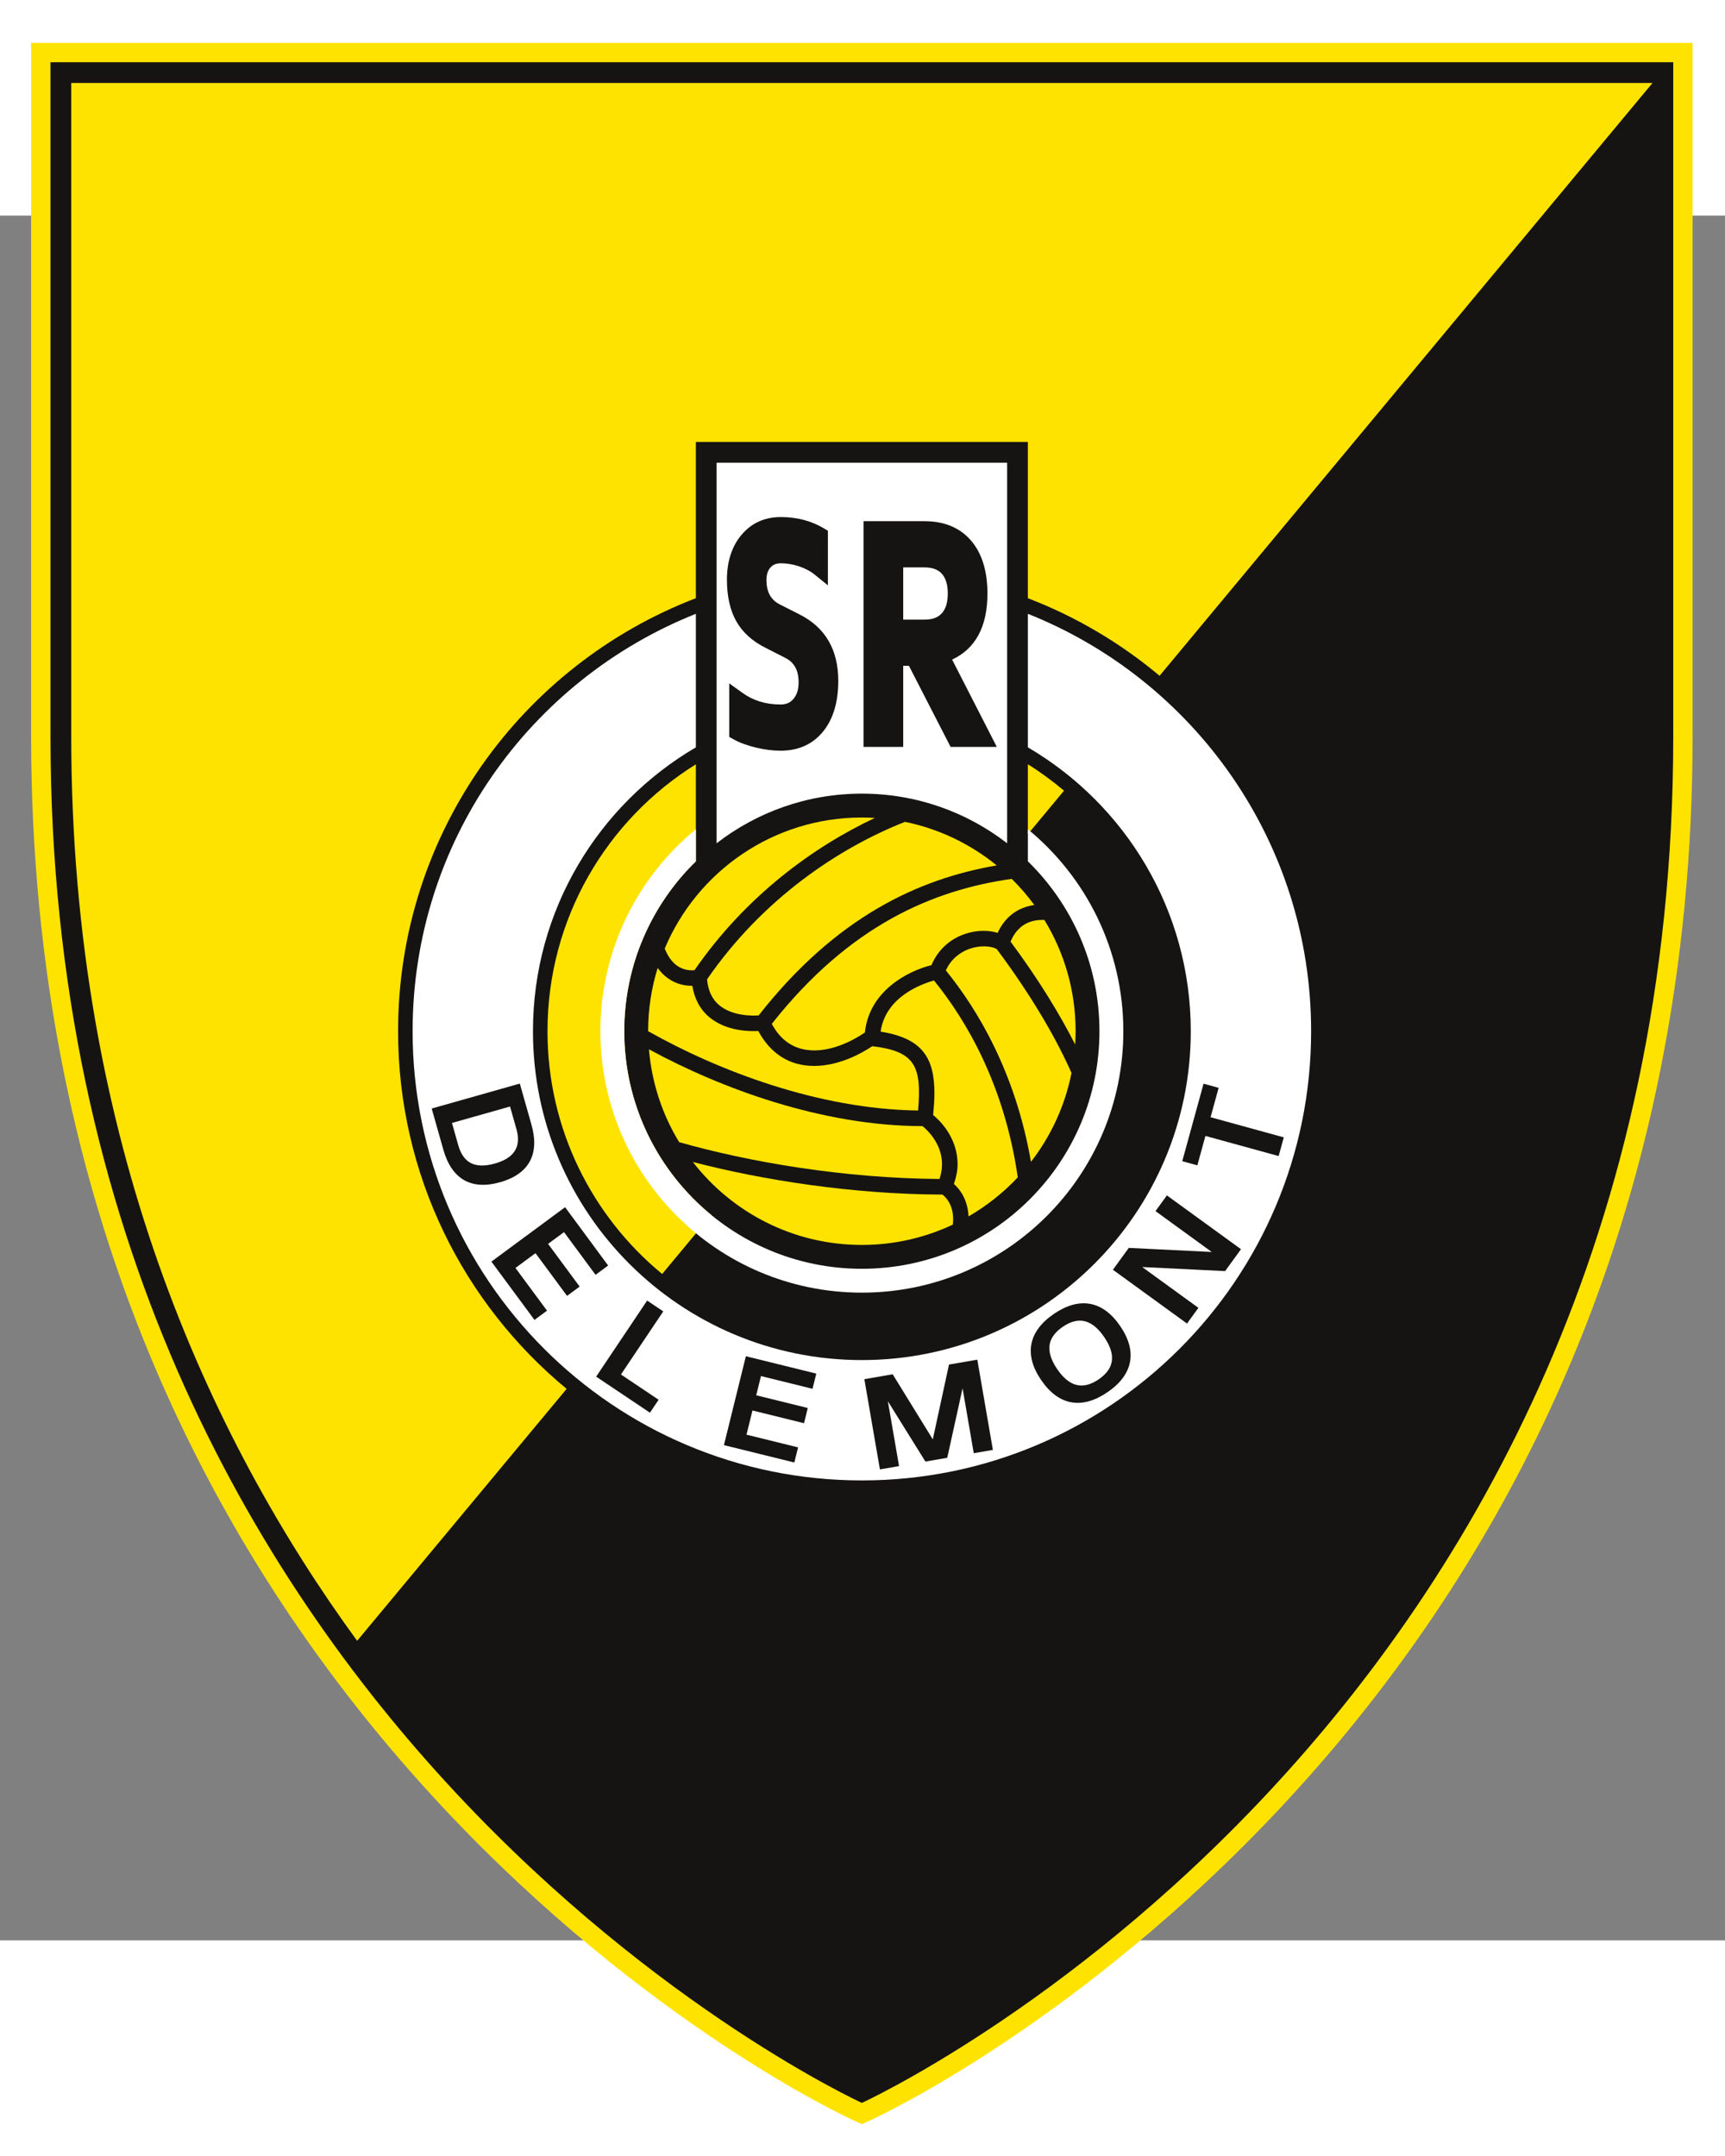 <?xml version="1.0" encoding="UTF-8" standalone="no"?>
<!-- Created with Inkscape (http://www.inkscape.org/) -->
<svg
   xmlns:svg="http://www.w3.org/2000/svg"
   xmlns="http://www.w3.org/2000/svg"
   version="1.0"
   width="220"
   height="275"
   viewBox="0 0 194 194"
   id="svg2">
  <rect x="0" y="0" width="194" height="194" fill="#808080" stroke="none"/>
  <defs
     id="defs117" />
  <g
     transform="matrix(1.332,0,0,1.332,-31.792,-31.656)"
     id="g2498">
    <g
       transform="translate(26.496,9.182)"
       id="g8"
       style="fill:#ffe300;fill-rule:evenodd;stroke:none;stroke-width:1;stroke-linecap:butt;stroke-linejoin:miter;stroke-dasharray:none">
      <path
         d="M 0,0 C 0,0 0,58.577 0,58.577 C 0,77.985 3.647,96.207 10.841,112.735 C 16.597,125.964 24.622,138.137 34.694,148.918 C 51.844,167.273 68.751,175.113 69.463,175.438 C 69.463,175.438 70.142,175.748 70.142,175.748 C 70.142,175.748 70.82,175.438 70.82,175.438 C 71.531,175.113 88.439,167.273 105.589,148.918 C 115.66,138.137 123.686,125.964 129.442,112.735 C 136.635,96.207 140.282,77.985 140.282,58.577 C 140.282,58.577 140.282,0 140.282,0 C 140.282,0 0,0 0,0 z"
         id="path10" />
    </g>
    <g
       id="g2494">
      <g
         transform="translate(28.131,10.816)"
         id="g12"
         style="fill:#161413;fill-rule:evenodd;stroke:none;stroke-width:1;stroke-linecap:butt;stroke-linejoin:miter;stroke-dasharray:none">
        <path
           d="M 68.507,172.317 C 68.507,172.317 137.013,141.042 137.013,56.942 C 137.013,56.942 137.013,0 137.013,0 C 137.013,0 0,0 0,0 C 0,0 0,56.942 0,56.942 C 0,141.042 68.507,172.317 68.507,172.317 z"
           id="path14" />
      </g>
    </g>
    <g
       transform="translate(110.654,70.099)"
       id="g16"
       style="fill:#ffe300;fill-rule:evenodd;stroke:none;stroke-width:1;stroke-linecap:butt;stroke-linejoin:miter;stroke-dasharray:none">
      <path
         d="M 0,0 C 0,0 0,5.899 0,5.899 C 0,5.899 3.051,2.229 3.051,2.229 C 2.088,1.42 1.073,0.669 0,0 z"
         id="path18" />
    </g>
    <g
       transform="translate(70.094,70.1)"
       id="g20"
       style="fill:#ffe300;fill-rule:evenodd;stroke:none;stroke-width:1;stroke-linecap:butt;stroke-linejoin:miter;stroke-dasharray:none">
      <path
         d="M 6.482,22.538 C 6.482,16.915 8.799,11.835 12.527,8.192 C 12.527,8.192 12.527,0 12.527,0 C 5.008,4.686 0,13.026 0,22.538 C 0,30.795 3.769,38.17 9.682,43.038 C 9.682,43.038 13.826,38.053 13.826,38.053 C 9.343,34.374 6.482,28.791 6.482,22.538 z"
         id="path22" />
    </g>
    <g
       transform="translate(29.884,12.568)"
       id="g24"
       style="fill:#ffe300;fill-rule:evenodd;stroke:none;stroke-width:1;stroke-linecap:butt;stroke-linejoin:miter;stroke-dasharray:none">
      <path
         d="M 27.595,80.069 C 27.595,63.384 38.036,49.145 52.737,43.505 C 52.737,43.505 52.737,30.311 52.737,30.311 C 52.737,30.311 80.77,30.311 80.77,30.311 C 80.77,30.311 80.77,43.505 80.77,43.505 C 84.848,45.069 88.598,47.299 91.889,50.056 C 91.889,50.056 133.508,0 133.508,0 C 133.508,0 0,0 0,0 C 0,0 0,55.19 0,55.19 C 0,89.306 11.635,114.411 24.138,131.545 C 24.138,131.545 41.825,110.271 41.825,110.271 C 33.135,103.087 27.595,92.227 27.595,80.069 z"
         id="path26" />
    </g>
    <g
       transform="translate(74.561,75.583)"
       id="g28"
       style="fill:#ffffff;fill-rule:evenodd;stroke:none;stroke-width:1;stroke-linecap:butt;stroke-linejoin:miter;stroke-dasharray:none">
      <path
         d="M 0,17.055 C 0,29.247 9.883,39.131 22.076,39.131 C 34.267,39.131 44.153,29.247 44.153,17.055 C 44.153,10.186 41.014,4.049 36.093,0 C 36.093,0 36.093,2.709 36.093,2.709 C 39.821,6.352 42.136,11.432 42.136,17.055 C 42.136,28.135 33.157,37.116 22.076,37.116 C 10.996,37.116 2.015,28.135 2.015,17.055 C 2.015,11.432 4.331,6.352 8.06,2.709 C 8.06,2.709 8.06,0 8.06,0 C 3.139,4.049 0,10.185 0,17.055 z"
         id="path30" />
    </g>
    <g
       transform="translate(84.373,44.631)"
       id="g32"
       style="fill:#ffffff;fill-rule:evenodd;stroke:none;stroke-width:1;stroke-linecap:butt;stroke-linejoin:miter;stroke-dasharray:none">
      <path
         d="M 12.265,27.946 C 16.885,27.946 21.137,29.513 24.528,32.137 C 24.528,32.137 24.528,0 24.528,0 C 24.528,0 0,0 0,0 C 0,0 0,32.137 0,32.137 C 3.392,29.513 7.645,27.946 12.265,27.946 z"
         id="path34" />
    </g>
    <g
       transform="translate(58.705,57.392)"
       id="g36"
       style="fill:#ffffff;fill-rule:evenodd;stroke:none;stroke-width:1;stroke-linecap:butt;stroke-linejoin:miter;stroke-dasharray:none">
      <path
         d="M 51.949,0 C 51.949,0 51.949,11.276 51.949,11.276 C 60.175,16.098 65.703,25.024 65.703,35.246 C 65.703,50.584 53.27,63.016 37.933,63.016 C 22.597,63.016 10.162,50.584 10.162,35.246 C 10.162,25.024 15.689,16.098 23.916,11.276 C 23.916,11.276 23.916,0 23.916,0 C 9.907,5.576 0,19.25 0,35.246 C 0,56.196 16.982,73.178 37.933,73.178 C 58.882,73.178 75.864,56.196 75.864,35.246 C 75.864,19.25 65.958,5.576 51.949,0 z"
         id="path38" />
    </g>
    <g
       transform="translate(85.244,49.221)"
       id="g40"
       style="fill:#161413;fill-rule:evenodd;stroke:none;stroke-width:1;stroke-linecap:butt;stroke-linejoin:miter;stroke-dasharray:none">
      <path
         d="M 6.134,8.226 C 6.134,8.226 6.136,8.226 6.136,8.226 C 6.136,8.226 4.498,7.396 4.498,7.396 C 3.705,7 3.338,6.338 3.338,5.312 C 3.338,4.857 3.45,4.511 3.682,4.253 C 3.897,4.015 4.173,3.903 4.55,3.903 C 5.062,3.903 5.584,3.992 6.102,4.166 C 6.61,4.338 7.041,4.565 7.383,4.842 C 7.383,4.842 8.525,5.768 8.525,5.768 C 8.525,5.768 8.525,1.156 8.525,1.156 C 8.525,1.156 8.184,0.952 8.184,0.952 C 7.124,0.32 5.901,0 4.55,0 C 3.178,0 2.056,0.512 1.216,1.52 C 0.409,2.491 0,3.76 0,5.289 C 0,6.681 0.263,7.856 0.78,8.783 C 1.31,9.732 2.155,10.498 3.296,11.06 C 3.296,11.06 4.912,11.885 4.912,11.885 C 5.691,12.274 6.052,12.937 6.052,13.97 C 6.052,14.557 5.908,15.013 5.612,15.361 C 5.343,15.68 4.998,15.828 4.527,15.828 C 3.282,15.828 2.229,15.505 1.306,14.842 C 1.306,14.842 0.195,14.044 0.195,14.044 C 0.195,14.044 0.195,18.564 0.195,18.564 C 0.195,18.564 0.554,18.766 0.554,18.766 C 1.061,19.05 1.694,19.284 2.438,19.464 C 3.175,19.641 3.878,19.73 4.527,19.73 C 6.052,19.73 7.268,19.177 8.141,18.084 C 8.978,17.04 9.401,15.608 9.401,13.831 C 9.401,11.204 8.303,9.318 6.134,8.226 z"
         id="path42" />
    </g>
    <g
       transform="translate(96.777,49.57)"
       id="g44"
       style="fill:#161413;fill-rule:evenodd;stroke:none;stroke-width:1;stroke-linecap:butt;stroke-linejoin:miter;stroke-dasharray:none">
      <path
         d="M 7.481,11.687 C 9.423,10.781 10.463,8.948 10.463,6.108 C 10.463,4.225 10.003,2.728 9.097,1.661 C 8.162,0.559 6.834,0 5.151,0 C 5.151,0 0.7,0 0.7,0 C 0.7,0 0,0 0,0 C 0,0 0,19.062 0,19.062 C 0,19.062 3.351,19.062 3.351,19.062 C 3.351,19.062 3.351,13.345 3.351,12.215 C 3.589,12.215 3.647,12.215 3.835,12.215 C 4.185,12.895 7.352,19.062 7.352,19.062 C 7.352,19.062 11.254,19.062 11.254,19.062 C 11.254,19.062 8.014,12.729 7.481,11.687 z M 7.114,6.108 C 7.114,6.854 6.943,7.417 6.606,7.784 C 6.282,8.14 5.805,8.312 5.153,8.312 C 5.153,8.312 4.077,8.312 3.351,8.312 C 3.351,7.377 3.351,4.839 3.351,3.903 C 4.077,3.903 5.153,3.903 5.153,3.903 C 5.805,3.903 6.281,4.076 6.606,4.432 C 6.943,4.799 7.114,5.363 7.114,6.108 z"
         id="path46" />
    </g>
    <g
       transform="translate(60.317,97.06)"
       id="g48"
       style="fill:#161413;fill-rule:evenodd;stroke:none;stroke-width:1;stroke-linecap:butt;stroke-linejoin:miter;stroke-dasharray:none">
      <path
         d="M 8.425,3.476 C 8.425,3.476 7.44,0 7.44,0 C 7.44,0 7.314,0.036 7.314,0.036 C 7.314,0.036 0,2.107 0,2.107 C 0,2.107 0.984,5.582 0.984,5.582 C 1.335,6.823 1.923,7.687 2.731,8.149 C 3.54,8.612 4.565,8.672 5.779,8.33 C 6.988,7.987 7.829,7.398 8.278,6.579 C 8.726,5.761 8.776,4.716 8.425,3.476 z M 6.615,1.937 C 6.678,2.159 7.153,3.836 7.153,3.836 C 7.24,4.145 7.284,4.432 7.284,4.696 C 7.284,5.706 6.64,6.382 5.333,6.752 C 4.472,6.996 3.773,6.973 3.257,6.685 C 2.789,6.423 2.45,5.931 2.249,5.224 C 2.249,5.224 1.775,3.547 1.712,3.325 C 1.946,3.258 6.381,2.003 6.615,1.937 z"
         id="path50" />
    </g>
    <g
       transform="translate(65.358,107.498)"
       id="g52"
       style="fill:#161413;fill-rule:evenodd;stroke:none;stroke-width:1;stroke-linecap:butt;stroke-linejoin:miter;stroke-dasharray:none">
      <path
         d="M 8.795,5.711 C 8.795,5.711 9.857,4.925 9.857,4.925 C 9.857,4.925 6.221,0 6.221,0 C 6.221,0 6.115,0.079 6.115,0.079 C 6.115,0.079 0,4.595 0,4.595 C 0,4.595 3.638,9.519 3.638,9.519 C 3.638,9.519 4.695,8.737 4.695,8.737 C 4.695,8.737 2.179,5.33 2.031,5.131 C 2.209,5 3.546,4.013 3.723,3.882 C 3.87,4.082 6.387,7.489 6.387,7.489 C 6.387,7.489 7.45,6.703 7.45,6.703 C 7.45,6.703 4.934,3.296 4.786,3.097 C 4.957,2.972 5.961,2.23 6.131,2.105 C 6.278,2.304 8.795,5.711 8.795,5.711 z"
         id="path54" />
    </g>
    <g
       transform="translate(74.202,115.383)"
       id="g56"
       style="fill:#161413;fill-rule:evenodd;stroke:none;stroke-width:1;stroke-linecap:butt;stroke-linejoin:miter;stroke-dasharray:none">
      <path
         d="M 5.667,0.913 C 5.667,0.913 4.306,0 4.306,0 C 4.306,0 4.232,0.109 4.232,0.109 C 4.232,0.109 0,6.424 0,6.424 C 0,6.424 4.543,9.468 4.543,9.468 C 4.543,9.468 5.275,8.375 5.275,8.375 C 5.275,8.375 2.298,6.38 2.094,6.242 C 2.233,6.033 5.667,0.913 5.667,0.913 z"
         id="path58" />
    </g>
    <g
       transform="translate(84.991,120.083)"
       id="g60"
       style="fill:#161413;fill-rule:evenodd;stroke:none;stroke-width:1;stroke-linecap:butt;stroke-linejoin:miter;stroke-dasharray:none">
      <path
         d="M 7.481,2.75 C 7.481,2.75 7.797,1.467 7.797,1.467 C 7.797,1.467 1.853,0 1.853,0 C 1.853,0 1.821,0.127 1.821,0.127 C 1.821,0.127 0,7.507 0,7.507 C 0,7.507 5.944,8.974 5.944,8.974 C 5.944,8.974 6.26,7.697 6.26,7.697 C 6.26,7.697 2.147,6.682 1.906,6.623 C 1.959,6.408 2.357,4.796 2.41,4.581 C 2.65,4.641 6.763,5.656 6.763,5.656 C 6.763,5.656 7.08,4.372 7.08,4.372 C 7.08,4.372 2.967,3.357 2.727,3.298 C 2.777,3.093 3.077,1.881 3.127,1.675 C 3.368,1.734 7.481,2.75 7.481,2.75 z"
         id="path62" />
    </g>
    <g
       transform="translate(96.847,120.374)"
       id="g64"
       style="fill:#161413;fill-rule:evenodd;stroke:none;stroke-width:1;stroke-linecap:butt;stroke-linejoin:miter;stroke-dasharray:none">
      <path
         d="M 9.538,0 C 9.538,0 9.409,0.022 9.409,0.022 C 9.409,0.022 7.147,0.412 7.147,0.412 C 7.147,0.412 5.904,6.154 5.779,6.73 C 5.468,6.228 2.392,1.233 2.392,1.233 C 2.392,1.233 0,1.646 0,1.646 C 0,1.646 1.314,9.266 1.314,9.266 C 1.314,9.266 2.93,8.987 2.93,8.987 C 2.93,8.987 2.165,4.557 1.984,3.509 C 2.558,4.428 5.156,8.603 5.156,8.603 C 5.156,8.603 7,8.285 7,8.285 C 7,8.285 8.059,3.473 8.293,2.417 C 8.473,3.463 9.238,7.898 9.238,7.898 C 9.238,7.898 10.853,7.62 10.853,7.62 C 10.853,7.62 9.538,0 9.538,0 z"
         id="path66" />
    </g>
    <g
       transform="translate(110.768,115.487)"
       id="g68"
       style="fill:#161413;fill-rule:evenodd;stroke:none;stroke-width:1;stroke-linecap:butt;stroke-linejoin:miter;stroke-dasharray:none">
      <path
         d="M 7.684,2.054 C 6.956,0.985 6.104,0.353 5.15,0.176 C 4.197,0 3.169,0.283 2.092,1.014 C 1.011,1.75 0.37,2.605 0.185,3.555 C 0,4.508 0.275,5.533 1.003,6.602 C 1.734,7.676 2.586,8.309 3.538,8.483 C 4.49,8.658 5.52,8.373 6.6,7.638 C 7.676,6.906 8.317,6.053 8.503,5.104 C 8.691,4.154 8.416,3.128 7.684,2.054 z M 5.86,6.55 C 4.522,7.461 3.377,7.176 2.358,5.68 C 1.825,4.897 1.615,4.19 1.73,3.577 C 1.835,3.031 2.207,2.536 2.836,2.108 C 3.462,1.681 4.057,1.518 4.604,1.62 C 5.215,1.737 5.795,2.193 6.33,2.977 C 7.348,4.473 7.194,5.642 5.86,6.55 z"
         id="path70" />
    </g>
    <g
       transform="translate(117.833,106.503)"
       id="g72"
       style="fill:#161413;fill-rule:evenodd;stroke:none;stroke-width:1;stroke-linecap:butt;stroke-linejoin:miter;stroke-dasharray:none">
      <path
         d="M 10.815,4.543 C 10.815,4.543 4.559,0 4.559,0 C 4.559,0 4.482,0.106 4.482,0.106 C 4.482,0.106 3.596,1.326 3.596,1.326 C 3.596,1.326 7.731,4.33 8.347,4.777 C 7.567,4.739 1.341,4.431 1.341,4.431 C 1.341,4.431 0,6.278 0,6.278 C 0,6.278 6.257,10.821 6.257,10.821 C 6.257,10.821 7.219,9.494 7.219,9.494 C 7.219,9.494 3.088,6.495 2.473,6.048 C 3.251,6.086 9.474,6.391 9.474,6.391 C 9.474,6.391 10.815,4.543 10.815,4.543 z"
         id="path74" />
    </g>
    <g
       transform="translate(123.688,97.069)"
       id="g76"
       style="fill:#161413;fill-rule:evenodd;stroke:none;stroke-width:1;stroke-linecap:butt;stroke-linejoin:miter;stroke-dasharray:none">
      <path
         d="M 2.39,2.832 C 2.454,2.604 3.072,0.351 3.072,0.351 C 3.072,0.351 1.798,0 1.798,0 C 1.798,0 1.764,0.127 1.764,0.127 C 1.764,0.127 0,6.545 0,6.545 C 0,6.545 1.274,6.896 1.274,6.896 C 1.274,6.896 1.894,4.642 1.957,4.412 C 2.2,4.48 8.138,6.112 8.138,6.112 C 8.138,6.112 8.573,4.532 8.573,4.532 C 8.573,4.532 2.633,2.9 2.39,2.832 z"
         id="path78" />
    </g>
    <g
       transform="translate(83.566,74.959)"
       id="g80"
       style="fill:#ffe300;fill-rule:evenodd;stroke:none;stroke-width:1;stroke-linecap:butt;stroke-linejoin:miter;stroke-dasharray:none">
      <path
         d="M 0,13.299 C 0.09,14.253 0.421,14.977 1.033,15.486 C 2.11,16.384 3.736,16.385 4.353,16.348 C 10.88,8.025 17.85,4.814 24.455,3.678 C 22.246,1.881 19.606,0.593 16.712,0 C 11.145,2.195 4.697,6.481 0,13.299 z"
         id="path82" />
    </g>
    <g
       transform="translate(79.992,74.592)"
       id="g84"
       style="fill:#ffe300;fill-rule:evenodd;stroke:none;stroke-width:1;stroke-linecap:butt;stroke-linejoin:miter;stroke-dasharray:none">
      <path
         d="M 1.014,12.493 C 1.599,12.919 2.207,12.923 2.515,12.89 C 6.802,6.682 12.499,2.5 17.743,0.036 C 17.38,0.015 17.015,0 16.645,0 C 9.153,0 2.728,4.565 0,11.066 C 0.256,11.701 0.594,12.187 1.014,12.493 z"
         id="path86" />
    </g>
    <g
       transform="translate(78.591,87.3)"
       id="g88"
       style="fill:#ffe300;fill-rule:evenodd;stroke:none;stroke-width:1;stroke-linecap:butt;stroke-linejoin:miter;stroke-dasharray:none">
      <path
         d="M 18.928,6.604 C 16.728,8.054 14.413,8.597 12.542,8.078 C 11.158,7.695 10.058,6.731 9.302,5.32 C 8.459,5.363 6.568,5.316 5.175,4.161 C 4.388,3.509 3.915,2.608 3.729,1.503 C 3.185,1.511 2.417,1.401 1.669,0.867 C 1.344,0.635 1.057,0.344 0.804,0 C 0.282,1.686 0.001,3.477 0,5.334 C 5.86,8.642 14.355,11.926 22.793,12.033 C 23.116,8.273 22.528,7.029 18.928,6.604 z"
         id="path90" />
    </g>
    <g
       transform="translate(109.194,83.222)"
       id="g92"
       style="fill:#ffe300;fill-rule:evenodd;stroke:none;stroke-width:1;stroke-linecap:butt;stroke-linejoin:miter;stroke-dasharray:none">
      <path
         d="M 1.325,0.32 C 0.53,0.728 0.154,1.463 0,1.855 C 2.406,5.094 4.197,8.062 5.452,10.54 C 5.475,10.168 5.49,9.794 5.49,9.416 C 5.49,5.975 4.525,2.758 2.853,0.021 C 2.274,0 1.761,0.097 1.325,0.32 z"
         id="path94" />
    </g>
    <g
       transform="translate(89.033,79.775)"
       id="g96"
       style="fill:#ffe300;fill-rule:evenodd;stroke:none;stroke-width:1;stroke-linecap:butt;stroke-linejoin:miter;stroke-dasharray:none">
      <path
         d="M 0,12.243 C 0.586,13.342 1.408,14.048 2.45,14.337 C 3.981,14.761 5.948,14.26 7.861,12.97 C 8.216,9.469 11.481,7.776 13.48,7.282 C 14.003,6.047 14.969,5.112 16.28,4.659 C 17.243,4.326 18.253,4.307 19.069,4.556 C 19.343,3.956 19.855,3.134 20.866,2.607 C 21.265,2.4 21.7,2.272 22.163,2.203 C 21.588,1.419 20.95,0.682 20.258,0 C 13.634,0.935 6.583,3.898 0,12.243 z"
         id="path98" />
    </g>
    <g
       transform="translate(82.369,103.682)"
       id="g100"
       style="fill:#ffe300;fill-rule:evenodd;stroke:none;stroke-width:1;stroke-linecap:butt;stroke-linejoin:miter;stroke-dasharray:none">
      <path
         d="M 21.072,2.751 C 13.485,2.729 5.875,1.527 0,0 C 3.301,4.258 8.463,7.003 14.269,7.003 C 17.015,7.003 19.617,6.385 21.947,5.288 C 22.127,3.725 21.371,2.98 21.072,2.751 z"
         id="path102" />
    </g>
    <g
       transform="translate(98.22,88.355)"
       id="g104"
       style="fill:#ffe300;fill-rule:evenodd;stroke:none;stroke-width:1;stroke-linecap:butt;stroke-linejoin:miter;stroke-dasharray:none">
      <path
         d="M 0,4.318 C 3.531,4.881 4.544,6.532 4.544,9.539 C 4.544,10.091 4.495,10.716 4.435,11.361 C 5.366,12.123 6.5,13.582 6.5,15.521 C 6.5,16.043 6.383,16.605 6.19,17.184 C 6.768,17.689 7.358,18.588 7.424,19.919 C 8.968,19.027 10.369,17.915 11.581,16.622 C 10.452,8.827 7.252,3.385 4.507,0 C 3.436,0.296 0.421,1.386 0,4.318 z"
         id="path106" />
    </g>
    <g
       transform="translate(103.729,85.357)"
       id="g108"
       style="fill:#ffe300;fill-rule:evenodd;stroke:none;stroke-width:1;stroke-linecap:butt;stroke-linejoin:miter;stroke-dasharray:none">
      <path
         d="M 4.291,0.339 C 3.826,0.087 2.934,0 2.013,0.319 C 1.46,0.511 0.51,1.003 0,2.148 C 2.725,5.503 5.881,10.81 7.187,18.31 C 8.861,16.146 10.056,13.592 10.608,10.807 C 9.406,8.078 7.353,4.439 4.291,0.339 z"
         id="path110" />
    </g>
    <g
       transform="translate(78.66,94.166)"
       id="g112"
       style="fill:#ffe300;fill-rule:evenodd;stroke:none;stroke-width:1;stroke-linecap:butt;stroke-linejoin:miter;stroke-dasharray:none">
      <path
         d="M 23.098,6.487 C 14.641,6.476 6.087,3.312 0,0 C 0.239,2.853 1.138,5.519 2.55,7.84 C 8.423,9.512 16.475,10.898 24.532,10.949 C 25.33,8.543 23.635,6.924 23.098,6.487 z"
         id="path114" />
    </g>
  </g>
</svg>

